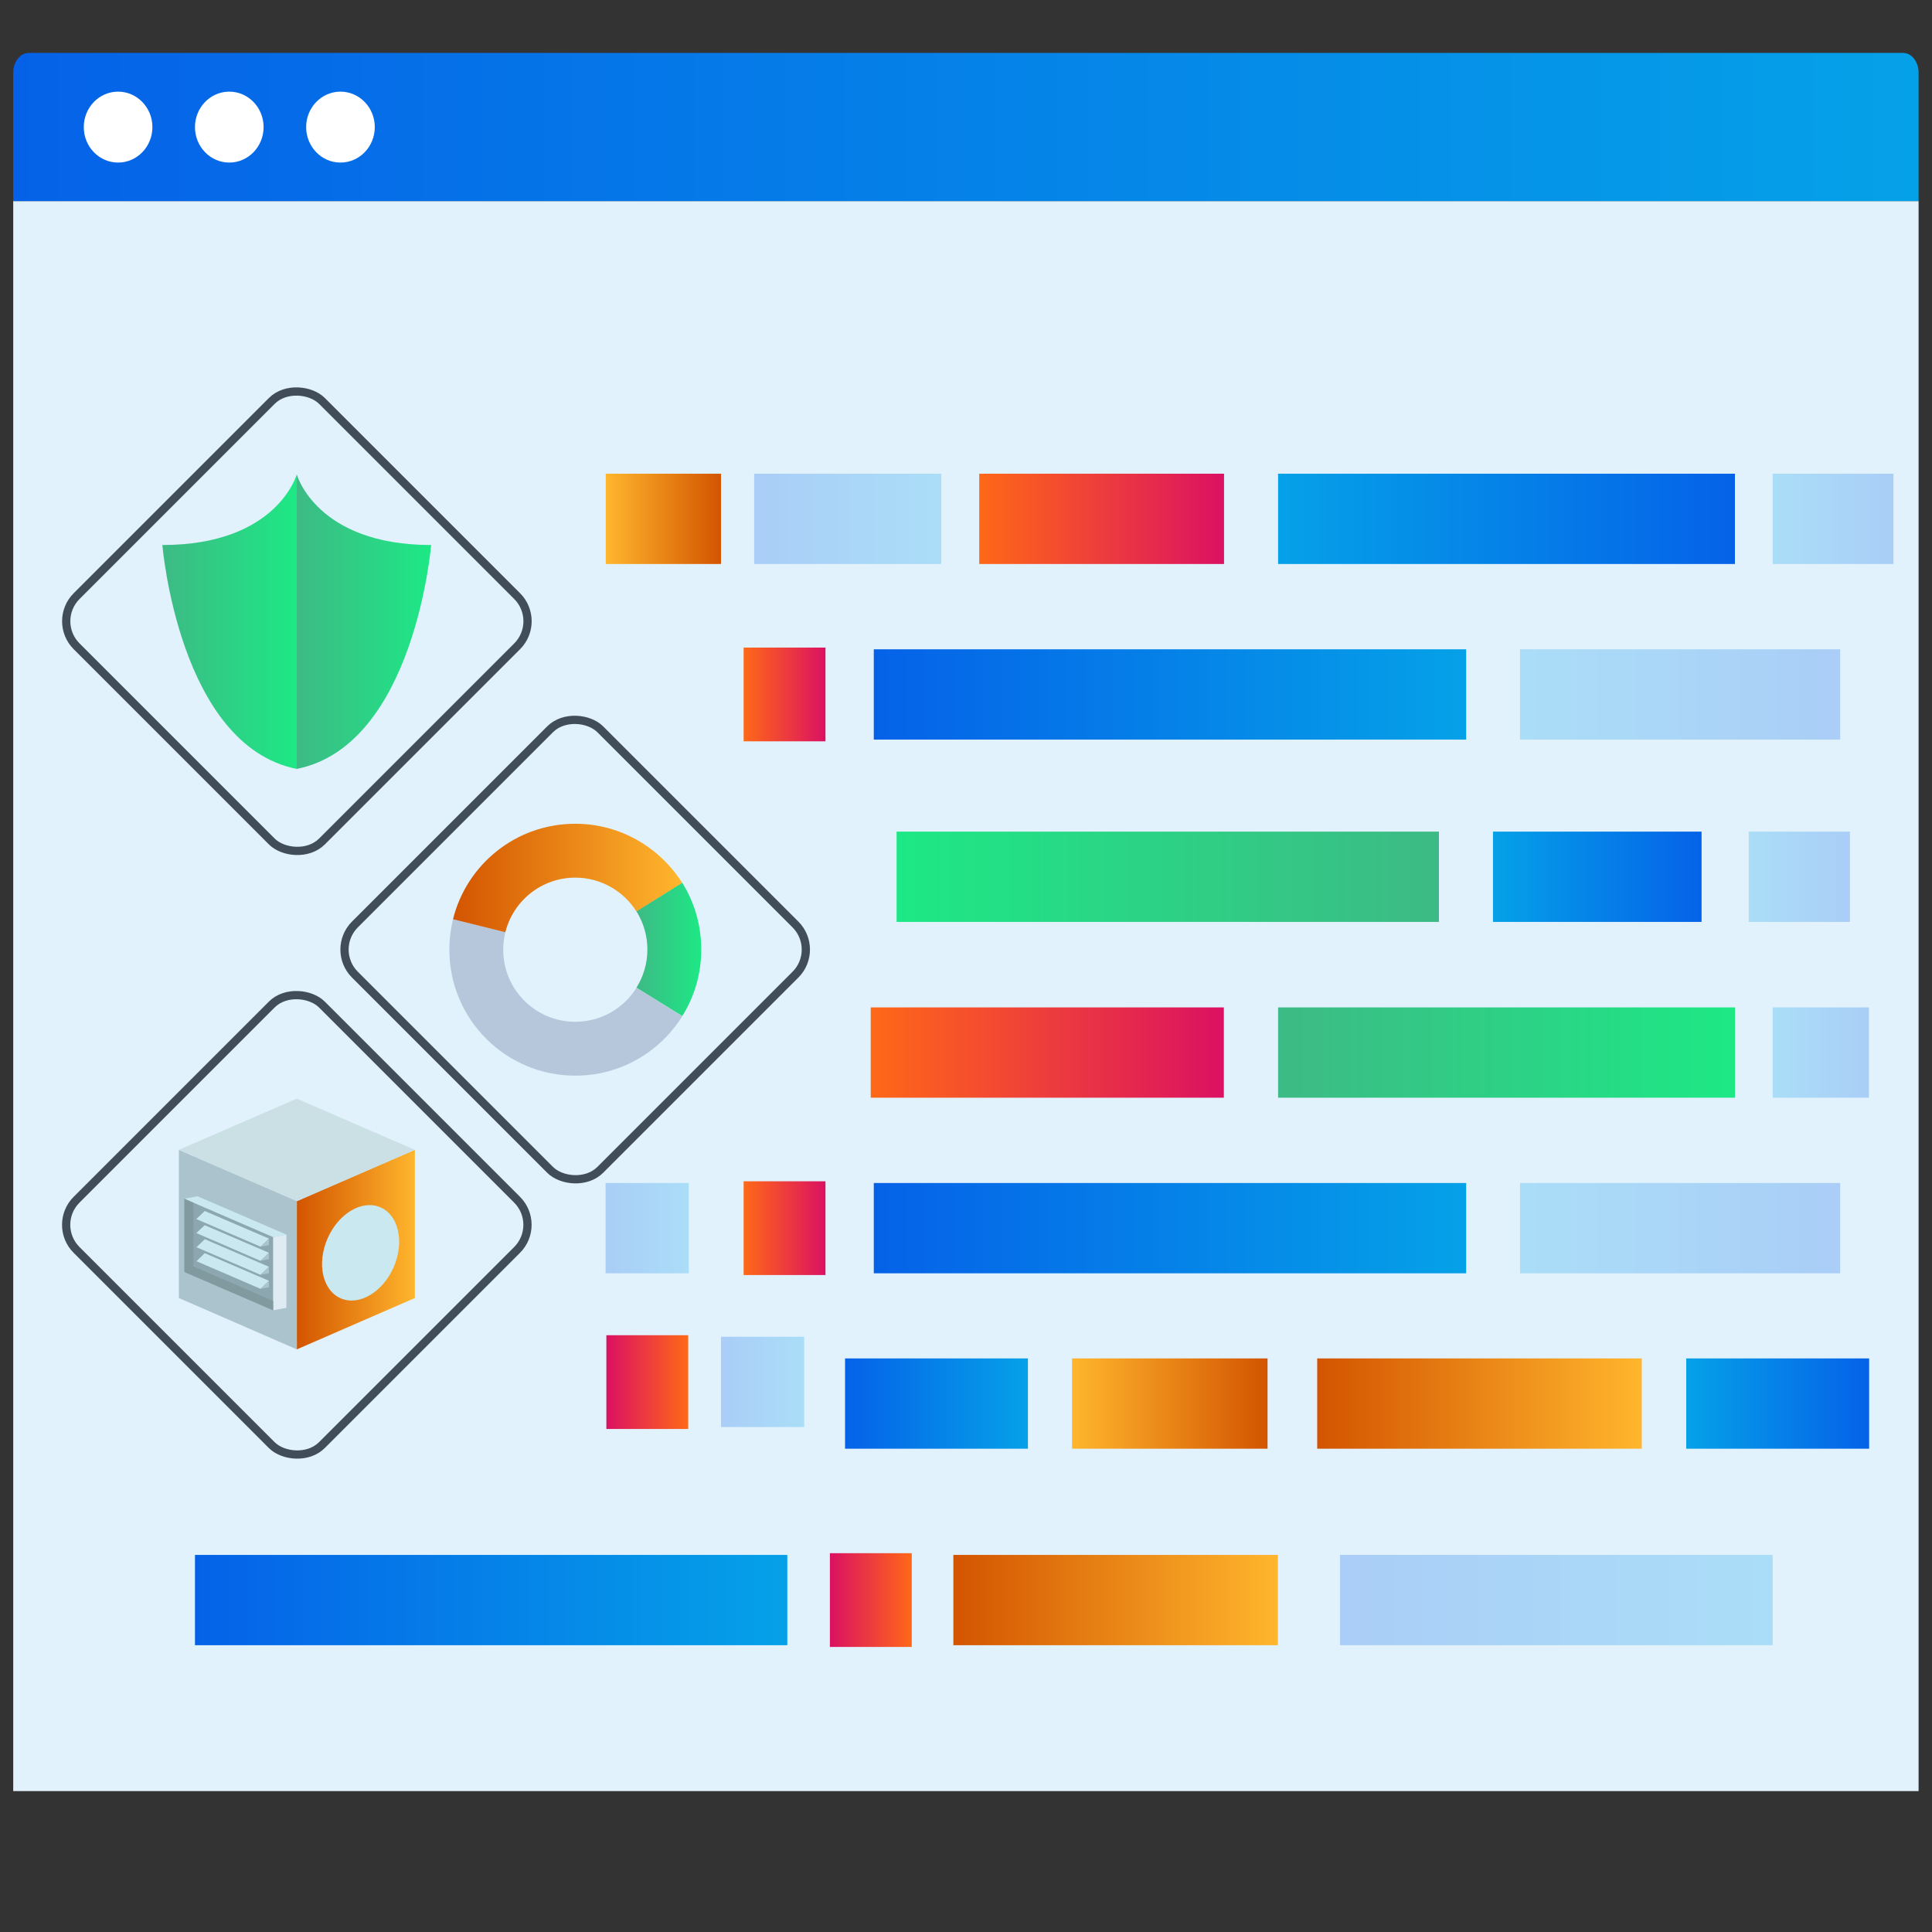 <?xml version="1.0" encoding="UTF-8"?>
<svg id="Layer_1" data-name="Layer 1" xmlns="http://www.w3.org/2000/svg" xmlns:xlink="http://www.w3.org/1999/xlink" viewBox="0 0 100.78 100.78">
  <rect x="0" y="0" width="100.78" height="100.78" fill="#333333" stroke="none"/>
  <defs>
    <style>
      .cls-1 {
        fill: url(#linear-gradient-9);
      }

      .cls-1, .cls-2, .cls-3, .cls-4, .cls-5, .cls-6, .cls-7, .cls-8, .cls-9 {
        opacity: .25;
      }

      .cls-1, .cls-2, .cls-3, .cls-4, .cls-5, .cls-6, .cls-7, .cls-8, .cls-9, .cls-10, .cls-11 {
        isolation: isolate;
      }

      .cls-12 {
        fill: url(#linear-gradient);
      }

      .cls-13 {
        fill: #fff;
      }

      .cls-14 {
        fill: #809aa0;
      }

      .cls-15 {
        fill: #8ca7af;
      }

      .cls-16 {
        fill: #b6c7db;
      }

      .cls-17 {
        fill: #aac3cc;
      }

      .cls-18 {
        fill: #cae8ef;
      }

      .cls-19 {
        fill: #dfebf2;
      }

      .cls-20 {
        fill: #cae0e5;
      }

      .cls-2 {
        fill: url(#linear-gradient-28);
      }

      .cls-3 {
        fill: url(#linear-gradient-11);
      }

      .cls-4 {
        fill: url(#linear-gradient-10);
      }

      .cls-5 {
        fill: url(#linear-gradient-17);
      }

      .cls-6 {
        fill: url(#linear-gradient-22);
      }

      .cls-7 {
        fill: url(#linear-gradient-20);
      }

      .cls-8 {
        fill: url(#linear-gradient-14);
      }

      .cls-9 {
        fill: url(#linear-gradient-27);
      }

      .cls-21 {
        fill: url(#linear-gradient-8);
      }

      .cls-22 {
        fill: url(#linear-gradient-3);
      }

      .cls-23 {
        fill: url(#linear-gradient-4);
      }

      .cls-24 {
        fill: url(#linear-gradient-2);
      }

      .cls-25 {
        fill: url(#linear-gradient-6);
      }

      .cls-26 {
        fill: url(#linear-gradient-7);
      }

      .cls-27 {
        fill: url(#linear-gradient-5);
      }

      .cls-10 {
        fill: none;
        opacity: .83;
        stroke: #222c3a;
        stroke-miterlimit: 10;
        stroke-width: .43px;
      }

      .cls-28 {
        fill: url(#linear-gradient-18);
      }

      .cls-29 {
        fill: url(#linear-gradient-21);
      }

      .cls-30 {
        fill: url(#linear-gradient-23);
      }

      .cls-31 {
        fill: url(#linear-gradient-15);
      }

      .cls-32 {
        fill: url(#linear-gradient-19);
      }

      .cls-33 {
        fill: url(#linear-gradient-16);
      }

      .cls-34 {
        fill: url(#linear-gradient-13);
      }

      .cls-35 {
        fill: url(#linear-gradient-12);
      }

      .cls-36 {
        fill: url(#linear-gradient-24);
      }

      .cls-37 {
        fill: url(#linear-gradient-26);
      }

      .cls-38 {
        fill: url(#linear-gradient-34);
      }

      .cls-39 {
        fill: url(#linear-gradient-25);
      }

      .cls-40 {
        fill: url(#linear-gradient-29);
      }

      .cls-41 {
        fill: url(#linear-gradient-33);
      }

      .cls-42 {
        fill: url(#linear-gradient-30);
      }

      .cls-43 {
        fill: url(#linear-gradient-32);
      }

      .cls-44 {
        fill: url(#linear-gradient-31);
      }

      .cls-11 {
        fill: #e1f2fc;
      }
    </style>
    <linearGradient id="linear-gradient" x1="8058.83" y1="-828.6" x2="8158.21" y2="-828.6" gradientTransform="translate(8158.91 -821.97) rotate(-180)" gradientUnits="userSpaceOnUse">
      <stop offset="0" stop-color="#05a1e8"/>
      <stop offset="1" stop-color="#0562e8"/>
    </linearGradient>
    <linearGradient id="linear-gradient-2" x1="6370.08" y1="-867.71" x2="6398.37" y2="-867.71" gradientTransform="translate(6445.15 -821.97) rotate(-180)" gradientUnits="userSpaceOnUse">
      <stop offset="0" stop-color="#3dba85"/>
      <stop offset="1" stop-color="#1de885"/>
    </linearGradient>
    <linearGradient id="linear-gradient-3" x1="6381.3" y1="-876.87" x2="6399.72" y2="-876.87" gradientTransform="translate(6445.15 -821.97) rotate(-180)" gradientUnits="userSpaceOnUse">
      <stop offset="0" stop-color="#db1162"/>
      <stop offset="1" stop-color="#ff6817"/>
    </linearGradient>
    <linearGradient id="linear-gradient-4" x1="6379.03" y1="-895.19" x2="6389.23" y2="-895.19" gradientTransform="translate(6445.15 -821.97) rotate(-180)" gradientUnits="userSpaceOnUse">
      <stop offset="0" stop-color="#d35400"/>
      <stop offset="1" stop-color="#ffb62d"/>
    </linearGradient>
    <linearGradient id="linear-gradient-5" x1="6368.67" y1="-886.03" x2="6399.57" y2="-886.03" gradientTransform="translate(6445.15 -821.97) rotate(-180)" xlink:href="#linear-gradient"/>
    <linearGradient id="linear-gradient-6" x1="6404.08" y1="-905.44" x2="6434.98" y2="-905.44" gradientTransform="translate(6445.15 -821.97) rotate(-180)" xlink:href="#linear-gradient"/>
    <linearGradient id="linear-gradient-7" x1="6391.54" y1="-895.19" x2="6401.07" y2="-895.19" gradientTransform="translate(6445.15 -821.97) rotate(-180)" xlink:href="#linear-gradient"/>
    <linearGradient id="linear-gradient-8" x1="6402.09" y1="-886.03" x2="6406.36" y2="-886.03" xlink:href="#linear-gradient-3"/>
    <linearGradient id="linear-gradient-9" x1="6409.22" y1="-886.03" x2="6413.56" y2="-886.03" gradientTransform="translate(6445.15 -821.97) rotate(-180)" xlink:href="#linear-gradient"/>
    <linearGradient id="linear-gradient-10" x1="6403.2" y1="-894.06" x2="6407.54" y2="-894.06" gradientTransform="translate(6445.15 -821.97) rotate(-180)" xlink:href="#linear-gradient"/>
    <linearGradient id="linear-gradient-11" x1="6352.67" y1="-905.44" x2="6375.24" y2="-905.44" gradientTransform="translate(6445.15 -821.97) rotate(-180)" xlink:href="#linear-gradient"/>
    <linearGradient id="linear-gradient-12" x1="-3682.65" y1="-867.71" x2="-3671.76" y2="-867.71" gradientTransform="translate(3760.53 -821.97) scale(1 -1)" xlink:href="#linear-gradient"/>
    <linearGradient id="linear-gradient-13" x1="-3693.86" y1="-876.87" x2="-3670.04" y2="-876.87" gradientTransform="translate(3760.53 -821.97) scale(1 -1)" xlink:href="#linear-gradient-2"/>
    <linearGradient id="linear-gradient-14" x1="-3668.06" y1="-876.87" x2="-3663.03" y2="-876.87" gradientTransform="translate(3760.53 -821.97) scale(1 -1)" xlink:href="#linear-gradient"/>
    <linearGradient id="linear-gradient-15" x1="-3691.82" x2="-3674.88" gradientTransform="translate(3760.53 -821.97) scale(1 -1)" xlink:href="#linear-gradient-4"/>
    <linearGradient id="linear-gradient-16" x1="-3710.8" y1="-905.44" x2="-3693.86" y2="-905.44" gradientTransform="translate(3760.53 -821.97) scale(1 -1)" xlink:href="#linear-gradient-4"/>
    <linearGradient id="linear-gradient-17" x1="-3681.24" y1="-886.03" x2="-3664.54" y2="-886.03" gradientTransform="translate(3760.53 -821.97) scale(1 -1)" xlink:href="#linear-gradient"/>
    <linearGradient id="linear-gradient-18" x1="-3672.57" y1="-895.19" x2="-3663.03" y2="-895.19" gradientTransform="translate(3760.53 -821.97) scale(1 -1)" xlink:href="#linear-gradient"/>
    <linearGradient id="linear-gradient-19" x1="-3717.24" y1="-905.44" x2="-3712.97" y2="-905.44" gradientTransform="translate(3760.53 -821.97) scale(1 -1)" xlink:href="#linear-gradient-3"/>
    <linearGradient id="linear-gradient-20" x1="-3669.31" y1="-867.71" x2="-3664.03" y2="-867.71" gradientTransform="translate(3760.53 -821.97) scale(1 -1)" xlink:href="#linear-gradient"/>
    <linearGradient id="linear-gradient-21" y1="-849.03" x2="6394.07" y2="-849.03" xlink:href="#linear-gradient-3"/>
    <linearGradient id="linear-gradient-22" x1="6396.05" y1="-849.03" x2="6405.81" y2="-849.03" gradientTransform="translate(6445.15 -821.97) rotate(-180)" xlink:href="#linear-gradient"/>
    <linearGradient id="linear-gradient-23" x1="6368.67" y1="-858.19" x2="6399.57" y2="-858.19" gradientTransform="translate(6445.15 -821.97) rotate(-180)" xlink:href="#linear-gradient"/>
    <linearGradient id="linear-gradient-24" x1="6407.54" y1="-849.03" x2="6413.55" y2="-849.03" xlink:href="#linear-gradient-4"/>
    <linearGradient id="linear-gradient-25" x1="6402.09" y1="-858.19" x2="6406.36" y2="-858.19" xlink:href="#linear-gradient-3"/>
    <linearGradient id="linear-gradient-26" x1="-3693.86" y1="-849.03" x2="-3670.04" y2="-849.03" gradientTransform="translate(3760.53 -821.97) scale(1 -1)" xlink:href="#linear-gradient"/>
    <linearGradient id="linear-gradient-27" x1="-3668.06" y1="-849.03" x2="-3661.75" y2="-849.03" gradientTransform="translate(3760.53 -821.97) scale(1 -1)" xlink:href="#linear-gradient"/>
    <linearGradient id="linear-gradient-28" x1="-3681.24" y1="-858.19" x2="-3664.54" y2="-858.19" gradientTransform="translate(3760.53 -821.97) scale(1 -1)" xlink:href="#linear-gradient"/>
    <linearGradient id="linear-gradient-29" x1="-3728.9" y1="-894.06" x2="-3724.64" y2="-894.06" gradientTransform="translate(3760.53 -821.97) scale(1 -1)" xlink:href="#linear-gradient-3"/>
    <linearGradient id="linear-gradient-30" x1="8.47" y1="-854.4" x2="15.48" y2="-854.4" gradientTransform="translate(0 -821.97) scale(1 -1)" xlink:href="#linear-gradient-2"/>
    <linearGradient id="linear-gradient-31" x1="15.48" y1="-854.4" x2="22.49" y2="-854.4" gradientTransform="translate(0 -821.97) scale(1 -1)" xlink:href="#linear-gradient-2"/>
    <linearGradient id="linear-gradient-32" x1="15.48" y1="-887.15" x2="21.64" y2="-887.15" gradientTransform="translate(0 -821.97) scale(1 -1)" xlink:href="#linear-gradient-4"/>
    <linearGradient id="linear-gradient-33" x1="4930.49" y1="-4082.2" x2="4922.04" y2="-4073.75" gradientTransform="translate(6396.53 -554.05) rotate(135) scale(1 -1)" xlink:href="#linear-gradient-4"/>
    <linearGradient id="linear-gradient-34" x1="209.51" y1="-1055.47" x2="212.89" y2="-1055.47" gradientTransform="translate(-176.31 -1005.94) scale(1 -1)" xlink:href="#linear-gradient-2"/>
  </defs>
  <rect class="cls-11" x=".69" y="10.49" width="99.39" height="82.94"/>
  <path class="cls-12" d="M100.08,10.49H.69V3.8c0-.57,.36-1.04,.81-1.04H99.27c.45,0,.81,.46,.81,1.04v6.69h0Z"/>
  <ellipse class="cls-13" cx="6.16" cy="6.63" rx="1.79" ry="1.85"/>
  <ellipse class="cls-13" cx="11.96" cy="6.63" rx="1.79" ry="1.85"/>
  <ellipse class="cls-13" cx="17.76" cy="6.63" rx="1.79" ry="1.85"/>
  <g>
    <rect class="cls-24" x="46.77" y="43.38" width="28.29" height="4.71"/>
    <rect class="cls-22" x="45.42" y="52.55" width="18.42" height="4.71"/>
    <rect class="cls-23" x="55.92" y="70.86" width="10.2" height="4.71"/>
    <rect class="cls-27" x="45.58" y="61.71" width="30.9" height="4.71"/>
    <rect class="cls-25" x="10.17" y="81.11" width="30.9" height="4.71"/>
    <rect class="cls-26" x="44.08" y="70.86" width="9.54" height="4.71"/>
    <rect class="cls-21" x="38.79" y="61.62" width="4.27" height="4.89"/>
    <rect class="cls-1" x="31.59" y="61.71" width="4.34" height="4.71"/>
    <rect class="cls-4" x="37.61" y="69.73" width="4.34" height="4.71"/>
    <rect class="cls-3" x="69.9" y="81.11" width="22.57" height="4.71"/>
  </g>
  <rect class="cls-35" x="77.88" y="43.38" width="10.88" height="4.71"/>
  <rect class="cls-34" x="66.67" y="52.55" width="23.83" height="4.71"/>
  <rect class="cls-8" x="92.47" y="52.55" width="5.02" height="4.71"/>
  <rect class="cls-31" x="68.71" y="70.86" width="16.93" height="4.71"/>
  <rect class="cls-33" x="49.73" y="81.11" width="16.93" height="4.71"/>
  <rect class="cls-5" x="79.29" y="61.71" width="16.7" height="4.71"/>
  <rect class="cls-28" x="87.96" y="70.86" width="9.54" height="4.71"/>
  <rect class="cls-32" x="43.29" y="81.02" width="4.27" height="4.89"/>
  <rect class="cls-7" x="91.22" y="43.38" width="5.28" height="4.71"/>
  <rect class="cls-29" x="51.08" y="24.71" width="12.77" height="4.71"/>
  <rect class="cls-6" x="39.34" y="24.71" width="9.76" height="4.71"/>
  <rect class="cls-30" x="45.58" y="33.87" width="30.9" height="4.71"/>
  <rect class="cls-36" x="31.6" y="24.71" width="6.01" height="4.71"/>
  <rect class="cls-39" x="38.79" y="33.78" width="4.27" height="4.89"/>
  <rect class="cls-37" x="66.67" y="24.71" width="23.83" height="4.71"/>
  <rect class="cls-9" x="92.47" y="24.71" width="6.3" height="4.71"/>
  <rect class="cls-2" x="79.29" y="33.87" width="16.7" height="4.71"/>
  <rect class="cls-40" x="31.63" y="69.65" width="4.27" height="4.89"/>
  <rect class="cls-10" x="6.43" y="23.35" width="18.1" height="18.1" rx="1.85" ry="1.85" transform="translate(-18.37 20.44) rotate(-45)"/>
  <rect class="cls-10" x="6.43" y="54.84" width="18.1" height="18.1" rx="1.85" ry="1.85" transform="translate(-40.64 29.66) rotate(-45)"/>
  <g>
    <path class="cls-42" d="M15.48,24.75s-1.03,3.68-7.01,3.68c0,0,.86,10.45,7.01,11.68"/>
    <path class="cls-44" d="M15.48,24.75s1.03,3.68,7.01,3.68c0,0-.86,10.45-7.01,11.68"/>
  </g>
  <g>
    <g>
      <polygon class="cls-43" points="21.64 67.71 15.48 70.39 15.48 62.65 21.64 59.98 21.64 67.71"/>
      <polygon class="cls-17" points="9.33 67.71 15.49 70.39 15.49 62.65 9.33 59.98 9.33 67.71"/>
      <polygon class="cls-20" points="9.33 59.98 15.49 62.66 21.64 59.98 15.48 57.31 9.33 59.98"/>
    </g>
    <g>
      <polygon class="cls-15" points="9.62 66.35 14.25 68.35 14.25 64.53 9.62 62.53 9.62 66.35"/>
      <polygon class="cls-19" points="14.94 68.22 14.25 68.35 14.25 64.53 14.94 64.4 14.94 68.22"/>
      <polygon class="cls-18" points="14.94 64.4 14.25 64.53 9.62 62.53 10.3 62.4 14.94 64.4"/>
      <g>
        <polygon class="cls-18" points="10.24 63.59 13.59 65.03 14.03 64.61 10.68 63.17 10.24 63.59"/>
        <polygon class="cls-17" points="13.59 65.03 14.03 64.95 14.03 64.61 13.59 65.03"/>
      </g>
      <g>
        <polygon class="cls-18" points="10.24 64.32 13.59 65.77 14.03 65.35 10.68 63.91 10.24 64.32"/>
        <polygon class="cls-17" points="13.59 65.77 14.03 65.68 14.03 65.35 13.59 65.77"/>
      </g>
      <g>
        <polygon class="cls-18" points="10.25 65.06 13.59 66.5 14.03 66.08 10.68 64.64 10.25 65.06"/>
        <polygon class="cls-17" points="13.59 66.5 14.03 66.42 14.03 66.08 13.59 66.5"/>
      </g>
      <g>
        <polygon class="cls-18" points="10.25 65.79 13.59 67.23 14.03 66.81 10.68 65.37 10.25 65.79"/>
        <polygon class="cls-17" points="13.59 67.23 14.03 67.15 14.03 66.81 13.59 67.23"/>
      </g>
      <polygon class="cls-14" points="10.09 62.74 10.09 66.06 14.25 67.86 14.25 68.35 9.62 66.35 9.62 62.53 10.09 62.74"/>
    </g>
    <ellipse class="cls-18" cx="18.81" cy="65.35" rx="2.59" ry="1.88" transform="translate(-48.59 56.32) rotate(-66.31)"/>
  </g>
  <rect class="cls-10" x="20.96" y="40.48" width="18.1" height="18.1" rx="1.85" ry="1.85" transform="translate(-26.24 35.73) rotate(-45)"/>
  <g>
    <path class="cls-16" d="M35.59,53.01c-1.16,1.86-3.22,3.1-5.58,3.1-3.63,0-6.57-2.94-6.57-6.57,0-.55,.07-1.08,.19-1.59l2.73,.68c-.07,.29-.11,.6-.11,.91,0,2.08,1.68,3.76,3.76,3.76,1.35,0,2.53-.71,3.19-1.77l2.39,1.48h0Z"/>
    <path class="cls-41" d="M23.63,47.95c.71-2.86,3.29-4.98,6.38-4.98,2.35,0,4.41,1.24,5.58,3.09l-2.39,1.49c-.66-1.06-1.85-1.77-3.19-1.77-1.76,0-3.24,1.21-3.65,2.85l-2.73-.68h0Z"/>
    <path class="cls-38" d="M36.58,49.53c0,1.28-.36,2.47-.99,3.47l-2.39-1.48c.36-.58,.57-1.26,.57-1.99s-.21-1.41-.57-1.99l2.39-1.49c.63,1.01,.99,2.2,.99,3.48h0Z"/>
  </g>
</svg>